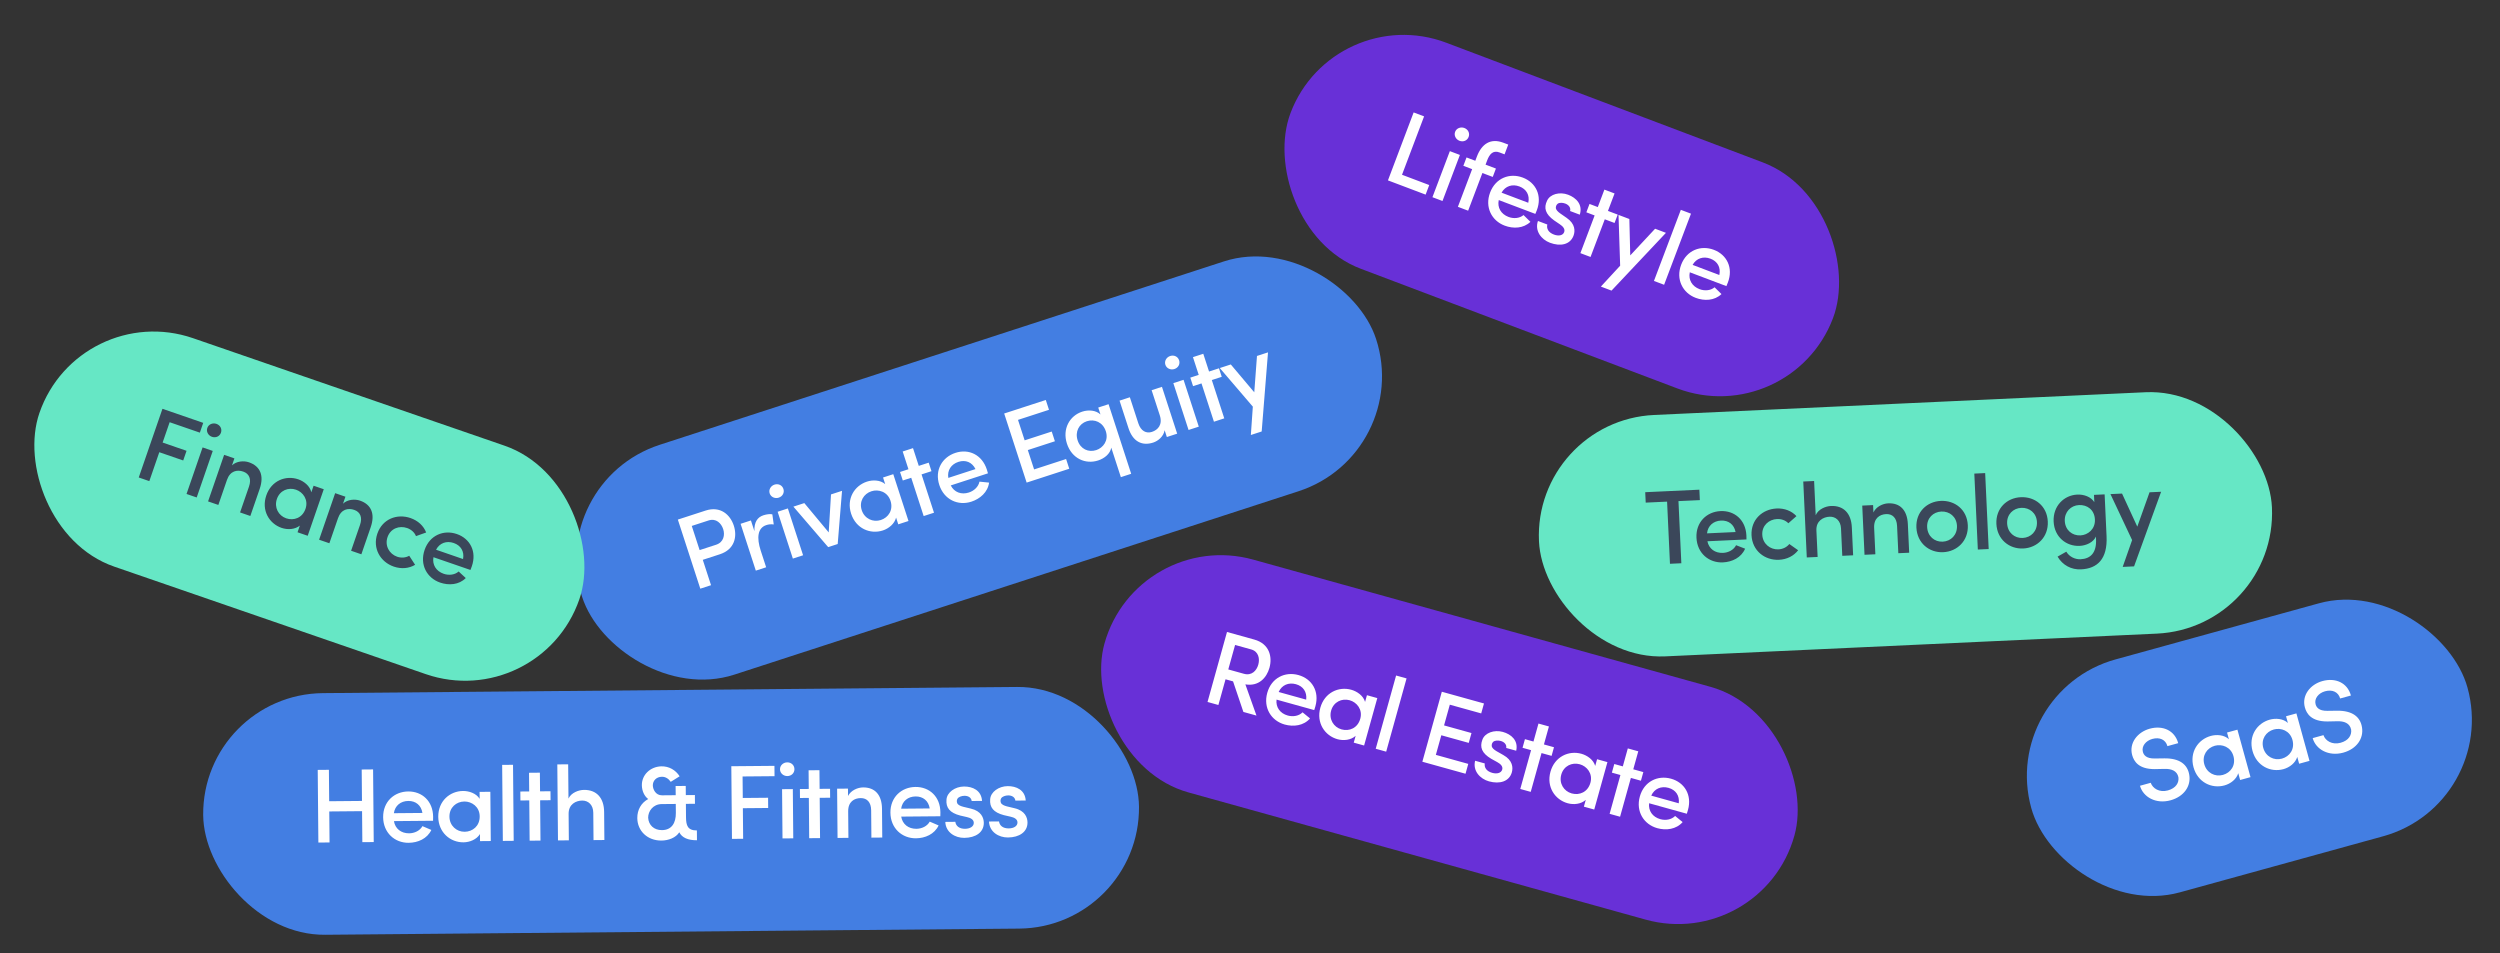 <svg width="569" height="217" viewBox="0 0 569 217" fill="none" xmlns="http://www.w3.org/2000/svg">
<rect x="0" y="0" width="569" height="217" fill="#333333" stroke="none"/>
<rect x="124" y="109.736" width="190" height="55" rx="27.5" transform="rotate(-18.007 124 109.736)" fill="#437EE2"/>
<path d="M161.281 118.454L157.447 119.701L159.235 125.201L162.978 123.984C164.713 123.421 165.036 121.776 164.598 120.429C164.168 119.106 162.993 117.898 161.281 118.454ZM159.389 133.984L154.277 118.258L160.6 116.202C163.978 115.104 166.209 117.155 167.018 119.643C167.826 122.131 167.213 125.056 163.835 126.154L159.954 127.415L161.831 133.19L159.389 133.984ZM173.128 125.278L174.375 129.112L172.024 129.877L168.559 119.218L170.91 118.453L171.704 120.896C171.629 118.8 172.411 117.713 173.757 117.276C174.511 117.031 175.361 116.931 175.785 117.071L176.102 119.365C175.39 119.269 174.865 119.363 174.409 119.512C172.4 120.165 172.209 122.448 173.128 125.278ZM179.319 115.72L182.784 126.379L180.456 127.136L176.991 116.477L179.319 115.72ZM175.178 112.297C174.903 111.452 175.426 110.576 176.27 110.301C177.161 110.012 178.03 110.436 178.305 111.28C178.579 112.125 178.125 112.979 177.235 113.268C176.39 113.543 175.452 113.141 175.178 112.297ZM188.492 124.524L180.576 115.311L183.064 114.503L188.616 121.177L189.136 112.529L191.646 111.713L190.66 123.819L188.492 124.524ZM204.446 119.338L203.949 117.808C203.597 119.21 202.306 120.286 200.937 120.731C198.083 121.658 194.822 120.321 193.717 116.92C192.611 113.519 194.47 110.543 197.323 109.615C198.601 109.2 200.347 109.213 201.471 110.185L200.981 108.679L203.309 107.922L206.774 118.581L204.446 119.338ZM196.129 116.111C196.767 118.074 198.711 118.931 200.468 118.359C202.203 117.795 203.362 116.081 202.679 113.981C202.004 111.904 199.937 111.289 198.339 111.809C196.582 112.38 195.491 114.148 196.129 116.111ZM207.801 101.995L209.114 106.035L211.374 105.3L212.005 107.24L209.745 107.975L212.579 116.694L210.228 117.458L207.394 108.739L205.477 109.362L204.846 107.422L206.764 106.799L205.45 102.759L207.801 101.995ZM224.601 106.855C224.683 107.106 224.802 107.472 224.86 107.73L216.392 110.483C217.178 112.044 218.79 112.656 220.524 112.092C221.711 111.706 222.697 110.78 222.926 109.621L225.118 109.842C224.821 112.033 223.064 113.538 221.078 114.184C218.065 115.163 214.88 113.75 213.782 110.372C212.684 106.994 214.452 104.047 217.465 103.068C220.478 102.089 223.503 103.477 224.601 106.855ZM215.836 108.771L222.021 106.76C221.229 105.176 219.753 104.595 218.133 105.122C216.489 105.656 215.553 107.046 215.836 108.771ZM233.663 109.84L228.551 94.114L238.023 91.035L238.75 93.272L231.698 95.565L233.211 100.221L239.374 98.218L240.094 100.432L233.931 102.435L235.363 106.84L242.644 104.473L243.364 106.687L233.663 109.84ZM251.685 98.152C251.01 96.075 249.096 95.31 247.361 95.874C245.581 96.452 244.626 98.251 245.272 100.237C245.91 102.2 247.717 103.026 249.498 102.447C251.073 101.935 252.375 100.275 251.685 98.152ZM250.469 94.333L249.957 92.758L252.308 91.994L257.457 107.834L255.106 108.599L252.925 101.888C252.672 103.283 251.396 104.328 249.936 104.803C247.06 105.738 243.943 104.379 242.837 100.978C241.747 97.623 243.446 94.622 246.322 93.688C247.783 93.213 249.452 93.377 250.469 94.333ZM263.972 94.537L262.11 88.808L264.461 88.044L267.926 98.703L265.575 99.467L265.07 97.915C264.847 99.325 263.595 100.363 262.476 100.727C259.852 101.58 257.788 100.434 256.824 97.391L254.806 91.182L257.157 90.418L259.086 96.352C259.657 98.11 260.89 98.719 262.168 98.303C263.538 97.858 264.662 96.66 263.972 94.537ZM269.38 86.445L272.845 97.104L270.517 97.861L267.052 87.202L269.38 86.445ZM265.239 83.021C264.964 82.177 265.487 81.3 266.331 81.026C267.222 80.737 268.091 81.16 268.366 82.005C268.64 82.849 268.186 83.704 267.296 83.993C266.451 84.267 265.513 83.866 265.239 83.021ZM273.866 80.52L275.18 84.56L277.439 83.825L278.07 85.765L275.81 86.5L278.644 95.219L276.293 95.983L273.459 87.264L271.542 87.887L270.911 85.947L272.829 85.324L271.515 81.284L273.866 80.52ZM288.599 80.198L287.159 98.205L284.694 99.006L285.144 92.551L277.62 83.766L280.131 82.95L285.472 89.289L286.088 81.014L288.599 80.198Z" fill="white"/>
<rect x="303.45" width="132" height="55" rx="27.5" transform="rotate(20.71 303.45 0)" fill="#6830D7"/>
<path d="M315.896 41.054L321.744 25.587L324.124 26.486L319.099 39.776L325.295 42.118L324.472 44.296L315.896 41.054ZM332.275 35.264L328.311 45.748L326.022 44.882L329.985 34.398L332.275 35.264ZM331.185 30.002C331.499 29.172 332.455 28.815 333.286 29.129C334.161 29.46 334.575 30.334 334.261 31.165C333.947 31.996 333.058 32.378 332.182 32.047C331.352 31.733 330.871 30.833 331.185 30.002ZM343.278 32.906L342.437 35.129L341.293 34.696C339.766 34.119 338.988 35.159 338.479 36.506L338.114 37.471L340.471 38.362L339.75 40.271L337.392 39.379L334.15 47.955L331.816 47.072L335.058 38.497L333.06 37.741L333.781 35.833L335.779 36.589L336.144 35.623C337.23 32.75 339.259 31.387 342.133 32.474L343.278 32.906ZM349.79 47.838C349.697 48.085 349.561 48.444 349.445 48.683L341.117 45.534C340.753 47.244 341.628 48.729 343.334 49.374C344.501 49.816 345.85 49.71 346.754 48.948L348.325 50.492C346.723 52.016 344.411 52.091 342.458 51.352C339.495 50.232 337.893 47.138 339.149 43.815C340.406 40.493 343.628 39.299 346.591 40.42C349.554 41.54 351.046 44.516 349.79 47.838ZM341.753 43.85L347.837 46.151C348.21 44.418 347.421 43.043 345.827 42.44C344.211 41.829 342.611 42.328 341.753 43.85ZM355.012 51.044L353.725 50.172C351.709 48.718 351.317 47.312 352.119 45.665C352.817 44.159 355.004 43.6 356.912 44.322C358.753 45.017 360.293 46.575 359.557 48.862L357.357 48.031C357.564 47.211 356.973 46.602 356.255 46.331C355.649 46.102 354.935 46.089 354.552 46.355C354.263 46.578 354.121 46.884 354.106 47.263C354.102 47.749 354.578 48.186 355.08 48.555L356.544 49.571C358.585 50.958 358.519 52.626 358.128 53.659C357.365 55.679 355.158 56.154 352.756 55.246C350.781 54.499 349.263 52.54 350.036 50.292L352.169 51.098C351.942 52.038 352.431 52.916 353.666 53.383C354.721 53.782 355.707 53.616 356.004 52.83C356.267 52.134 355.73 51.521 355.012 51.044ZM367.474 44.03L365.971 48.003L368.194 48.843L367.472 50.752L365.25 49.911L362.008 58.487L359.696 57.613L362.938 49.037L361.052 48.324L361.773 46.416L363.659 47.129L365.161 43.155L367.474 44.03ZM379.17 52.993L366.784 66.142L364.359 65.226L368.748 60.471L368.372 48.911L370.841 49.844L371.044 58.131L376.701 52.059L379.17 52.993ZM376.438 63.942L382.557 47.756L384.869 48.63L378.75 64.816L376.438 63.942ZM393.273 64.277C393.179 64.524 393.043 64.883 392.928 65.122L384.599 61.973C384.235 63.683 385.11 65.168 386.816 65.813C387.984 66.255 389.332 66.149 390.236 65.387L391.808 66.931C390.205 68.454 387.893 68.53 385.94 67.791C382.977 66.671 381.376 63.577 382.632 60.254C383.888 56.932 387.11 55.738 390.073 56.858C393.037 57.979 394.529 60.955 393.273 64.277ZM385.236 60.289L391.319 62.589C391.692 60.857 390.903 59.481 389.31 58.879C387.693 58.268 386.094 58.766 385.236 60.289Z" fill="white"/>
<rect x="349" y="95.719" width="167" height="55" rx="27.5" transform="rotate(-2.649 349 95.719)" fill="#66E7C5"/>
<path d="M374.563 114.397L374.453 112.024L386.776 111.454L386.885 113.827L382.019 114.052L382.673 128.197L380.084 128.317L379.429 114.172L374.563 114.397ZM397.479 121.866C397.491 122.13 397.509 122.514 397.497 122.778L388.603 123.19C388.946 124.904 390.339 125.921 392.161 125.836C393.408 125.779 394.604 125.147 395.131 124.089L397.186 124.883C396.319 126.917 394.227 127.903 392.141 128C388.976 128.146 386.279 125.94 386.115 122.392C385.951 118.844 388.436 116.47 391.601 116.324C394.765 116.178 397.315 118.318 397.479 121.866ZM388.52 121.392L395.017 121.091C394.672 119.353 393.403 118.403 391.7 118.482C389.974 118.562 388.703 119.654 388.52 121.392ZM398.647 121.812C398.483 118.264 401.136 115.883 404.349 115.734C406.147 115.651 407.761 116.273 408.874 117.471L407.027 119.094C406.395 118.426 405.442 118.086 404.46 118.132C402.59 118.218 400.996 119.613 401.093 121.699C401.189 123.785 402.909 125.123 404.779 125.036C405.762 124.991 406.678 124.54 407.245 123.817L409.257 125.237C408.26 126.533 406.711 127.325 404.889 127.41C401.676 127.558 398.812 125.36 398.647 121.812ZM413.414 120.745L413.692 126.762L411.223 126.876L410.423 109.591L412.893 109.477L413.253 117.268C413.837 115.872 415.537 115.216 416.711 115.162C419.588 115.029 421.329 116.822 421.477 120.011L421.772 126.388L419.302 126.503L419.014 120.269C418.933 118.519 417.806 117.538 416.392 117.604C414.977 117.669 413.312 118.539 413.414 120.745ZM426.555 120.136L426.833 126.154L424.364 126.268L423.846 115.072L426.315 114.958L426.393 116.636C426.981 115.336 428.51 114.616 429.733 114.56C432.442 114.434 434.08 116.088 434.227 119.277L434.529 125.798L432.06 125.912L431.771 119.679C431.688 117.881 430.732 116.94 429.293 117.007C427.831 117.074 426.453 117.931 426.555 120.136ZM442.16 123.283C444.03 123.196 445.502 121.758 445.404 119.649C445.31 117.611 443.713 116.339 441.843 116.426C439.997 116.511 438.525 117.925 438.619 119.963C438.717 122.072 440.314 123.368 442.16 123.283ZM442.271 125.68C439.107 125.826 436.338 123.624 436.174 120.076C436.01 116.528 438.567 114.151 441.731 114.004C444.92 113.857 447.709 115.986 447.873 119.534C448.037 123.083 445.46 125.532 442.271 125.68ZM450.154 125.075L449.354 107.789L451.824 107.675L452.624 124.961L450.154 125.075ZM460.365 122.44C462.235 122.354 463.706 120.916 463.609 118.806C463.514 116.769 461.918 115.497 460.048 115.584C458.202 115.669 456.73 117.083 456.824 119.12C456.921 121.23 458.519 122.526 460.365 122.44ZM460.476 124.838C457.311 124.984 454.543 122.782 454.378 119.233C454.214 115.685 456.771 113.309 459.936 113.162C463.124 113.015 465.914 115.144 466.078 118.692C466.242 122.24 463.665 124.69 460.476 124.838ZM476.803 118.244C476.7 116.014 475.037 114.866 473.191 114.951C471.321 115.038 469.852 116.523 469.946 118.561C470.044 120.671 471.64 121.943 473.51 121.856C475.189 121.778 476.905 120.45 476.803 118.244ZM470.294 125.561C470.948 126.708 472.299 127.342 473.521 127.285C475.799 127.18 477.203 125.842 477.057 122.701L477.031 122.126C476.466 123.425 474.843 124.173 473.333 124.243C470.312 124.383 467.57 122.251 467.406 118.703C467.242 115.155 469.772 112.707 472.792 112.567C474.327 112.496 475.916 113.095 476.668 114.286L476.591 112.632L479.013 112.52L479.454 122.061C479.693 127.216 477.392 129.413 473.628 129.587C471.446 129.688 469.452 128.651 468.304 126.686C468.751 126.473 469.848 125.773 470.294 125.561ZM491.871 111.925L485.714 128.907L483.125 129.027L485.269 122.922L480.34 112.458L482.977 112.336L486.449 119.864L489.234 112.047L491.871 111.925Z" fill="#3B475A"/>
<rect x="258.741" y="120" width="163" height="55" rx="27.5" transform="rotate(15.546 258.741 120)" fill="#6830D7"/>
<path d="M284.761 147.807L281.107 146.791L279.557 152.363L283.118 153.354C284.898 153.849 286.007 152.638 286.387 151.274C286.76 149.933 286.472 148.283 284.761 147.807ZM283.445 155.761L285.976 162.868L282.994 162.038L280.644 155.082L278.933 154.606L277.306 160.456L274.832 159.767L279.264 143.836L285.483 145.567C288.905 146.519 289.631 149.461 288.93 151.981C288.287 154.293 286.465 156.278 283.445 155.761ZM299.386 160.744C299.316 160.998 299.213 161.368 299.119 161.616L290.541 159.23C290.332 160.965 291.337 162.366 293.094 162.855C294.297 163.19 295.63 162.963 296.462 162.123L298.166 163.519C296.707 165.18 294.411 165.463 292.4 164.904C289.348 164.055 287.475 161.117 288.427 157.695C289.378 154.273 292.48 152.794 295.532 153.643C298.585 154.493 300.338 157.322 299.386 160.744ZM291.023 157.496L297.289 159.239C297.504 157.48 296.595 156.181 294.953 155.724C293.289 155.261 291.74 155.902 291.023 157.496ZM308.112 169.026L308.543 167.476C307.475 168.45 305.804 168.633 304.417 168.247C301.527 167.443 299.548 164.526 300.507 161.081C301.465 157.636 304.659 156.183 307.55 156.987C308.845 157.347 310.292 158.322 310.691 159.754L311.116 158.228L313.474 158.884L310.47 169.682L308.112 169.026ZM302.964 161.739C302.411 163.728 303.557 165.517 305.338 166.012C307.095 166.501 309.008 165.713 309.6 163.586C310.185 161.481 308.802 159.826 307.184 159.376C305.404 158.881 303.517 159.751 302.964 161.739ZM313.114 170.417L317.752 153.746L320.133 154.409L315.496 171.08L313.114 170.417ZM323.727 173.37L328.158 157.439L337.754 160.108L337.124 162.374L329.979 160.386L328.667 165.103L334.91 166.84L334.286 169.083L328.043 167.346L326.801 171.809L334.177 173.86L333.553 176.103L323.727 173.37ZM340.757 173.449L339.397 172.697C337.259 171.429 336.742 170.065 337.392 168.353C337.952 166.789 340.079 166.036 342.045 166.583C343.941 167.11 345.615 168.523 345.088 170.867L342.822 170.237C342.955 169.402 342.311 168.849 341.571 168.643C340.947 168.47 340.235 168.521 339.878 168.82C339.609 169.069 339.496 169.386 339.515 169.765C339.555 170.25 340.069 170.642 340.602 170.964L342.151 171.844C344.308 173.042 344.393 174.709 344.097 175.773C343.518 177.854 341.363 178.525 338.889 177.837C336.854 177.271 335.167 175.456 335.734 173.148L337.931 173.759C337.789 174.716 338.356 175.546 339.627 175.9C340.714 176.202 341.681 175.948 341.907 175.139C342.106 174.422 341.515 173.859 340.757 173.449ZM352.537 165.342L351.399 169.434L353.688 170.071L353.141 172.036L350.852 171.399L348.395 180.232L346.013 179.57L348.471 170.737L346.528 170.197L347.075 168.231L349.017 168.772L350.156 164.679L352.537 165.342ZM360.49 183.597L360.921 182.048C359.853 183.021 358.183 183.204 356.796 182.818C353.905 182.014 351.927 179.097 352.885 175.652C353.844 172.207 357.038 170.754 359.928 171.558C361.223 171.918 362.67 172.894 363.069 174.325L363.494 172.799L365.852 173.455L362.849 184.253L360.49 183.597ZM355.343 176.311C354.789 178.299 355.936 180.088 357.716 180.583C359.474 181.072 361.387 180.284 361.979 178.157C362.564 176.053 361.181 174.397 359.562 173.947C357.782 173.452 355.896 174.322 355.343 176.311ZM372.872 170.998L371.734 175.091L374.023 175.728L373.476 177.693L371.187 177.056L368.73 185.889L366.348 185.226L368.805 176.394L366.863 175.854L367.41 173.888L369.352 174.429L370.49 170.336L372.872 170.998ZM384.186 184.335C384.115 184.589 384.012 184.959 383.919 185.207L375.34 182.82C375.132 184.556 376.137 185.957 377.894 186.446C379.097 186.78 380.43 186.553 381.262 185.713L382.966 187.109C381.507 188.771 379.211 189.054 377.2 188.494C374.148 187.645 372.274 184.708 373.226 181.286C374.178 177.864 377.28 176.385 380.332 177.234C383.384 178.083 385.138 180.913 384.186 184.335ZM375.823 181.086L382.089 182.83C382.304 181.071 381.395 179.772 379.753 179.315C378.089 178.852 376.54 179.492 375.823 181.086Z" fill="white"/>
<rect x="46" y="158" width="213" height="55" rx="27.5" transform="rotate(-0.509 46 158)" fill="#437EE2"/>
<path d="M82.322 175.142L84.914 175.119L85.061 191.654L82.469 191.677L82.406 184.621L74.942 184.688L75.005 191.743L72.461 191.766L72.314 175.231L74.858 175.208L74.922 182.36L82.385 182.293L82.322 175.142ZM98.578 185.894C98.58 186.158 98.584 186.542 98.562 186.806L89.659 186.885C89.938 188.611 91.291 189.679 93.115 189.662C94.363 189.651 95.582 189.064 96.149 188.027L98.173 188.897C97.231 190.898 95.102 191.805 93.014 191.823C89.847 191.852 87.234 189.547 87.203 185.995C87.171 182.443 89.743 180.164 92.911 180.136C96.079 180.108 98.546 182.342 98.578 185.894ZM89.642 185.085L96.146 185.027C95.867 183.278 94.634 182.281 92.93 182.296C91.202 182.311 89.891 183.355 89.642 185.085ZM109.253 191.439L109.239 189.831C108.482 191.062 106.928 191.7 105.488 191.713C102.488 191.739 99.78 189.483 99.748 185.907C99.716 182.331 102.384 180.052 105.384 180.025C106.728 180.013 108.389 180.55 109.168 181.815L109.154 180.232L111.602 180.21L111.701 191.417L109.253 191.439ZM102.292 185.861C102.31 187.925 103.906 189.326 105.754 189.31C107.578 189.294 109.199 188.007 109.179 185.799C109.16 183.616 107.373 182.407 105.693 182.422C103.845 182.439 102.273 183.797 102.292 185.861ZM114.446 191.393L114.292 174.09L116.764 174.068L116.918 191.371L114.446 191.393ZM122.878 175.861L122.915 180.109L125.291 180.088L125.309 182.128L122.933 182.149L123.015 191.317L120.543 191.339L120.462 182.171L118.446 182.189L118.428 180.149L120.443 180.131L120.406 175.883L122.878 175.861ZM129.416 185.236L129.469 191.259L126.997 191.281L126.844 173.978L129.315 173.956L129.385 181.756C130.021 180.382 131.743 179.791 132.919 179.78C135.799 179.755 137.472 181.612 137.5 184.804L137.557 191.187L135.085 191.209L135.03 184.97C135.014 183.218 133.925 182.195 132.509 182.208C131.093 182.221 129.396 183.028 129.416 185.236ZM153.805 182.979L150.613 183.007C148.598 183.025 147.508 184.667 147.521 186.107C147.608 187.762 148.818 188.951 150.666 188.935C152.874 188.915 153.844 187.323 153.823 185.019L153.805 182.979ZM150.543 191.312C147.375 191.34 145.076 189.129 145.05 186.201C145.033 184.305 145.931 182.737 147.531 181.858C146.661 181.218 146.099 180.023 146.087 178.703C146.066 176.375 147.97 174.51 150.489 174.416C152.289 174.376 153.785 175.275 154.685 176.683L152.657 177.949C152.194 177.257 151.494 176.783 150.654 176.791C149.382 176.802 148.574 177.697 148.584 178.753C148.591 179.641 149.228 181.027 150.668 181.015L153.788 180.987L153.769 178.899L156.073 178.878L156.092 180.966L158.155 180.948L158.173 182.94L156.109 182.958L156.137 186.03C156.153 187.854 156.499 189.027 158.611 189.008L158.631 191.24C156.615 191.258 155.218 190.671 154.607 189.428C153.826 190.659 152.175 191.298 150.543 191.312ZM166.595 190.929L166.448 174.394L176.263 174.307L176.284 176.659L169.012 176.723L169.056 181.619L174.816 181.568L174.836 183.896L169.077 183.947L169.139 190.907L166.595 190.929ZM180.447 179.598L180.546 190.805L178.098 190.827L177.999 179.62L180.447 179.598ZM177.527 175.088C177.519 174.2 178.281 173.521 179.169 173.513C180.105 173.505 180.806 174.17 180.814 175.058C180.822 175.946 180.132 176.625 179.196 176.633C178.308 176.641 177.534 175.976 177.527 175.088ZM186.507 175.296L186.545 179.544L188.921 179.523L188.939 181.562L186.563 181.584L186.644 190.751L184.172 190.773L184.091 181.606L182.075 181.623L182.057 179.584L184.073 179.566L184.035 175.318L186.507 175.296ZM193.045 184.67L193.099 190.694L190.627 190.716L190.527 179.508L192.999 179.486L193.014 181.166C193.651 179.889 195.205 179.227 196.429 179.216C199.141 179.192 200.716 180.906 200.744 184.098L200.802 190.625L198.33 190.647L198.275 184.408C198.259 182.608 197.338 181.632 195.898 181.645C194.434 181.658 193.025 182.462 193.045 184.67ZM214.035 184.868C214.037 185.132 214.041 185.516 214.019 185.78L205.116 185.859C205.395 187.584 206.748 188.652 208.572 188.636C209.82 188.625 211.039 188.038 211.606 187.001L213.63 187.871C212.687 189.872 210.559 190.779 208.472 190.797C205.304 190.825 202.691 188.521 202.66 184.969C202.628 181.417 205.2 179.138 208.368 179.11C211.536 179.082 214.003 181.316 214.035 184.868ZM205.1 184.059L211.603 184.001C211.324 182.252 210.091 181.254 208.387 181.27C206.659 181.285 205.348 182.329 205.1 184.059ZM220.063 185.966L218.548 185.619C216.142 184.993 215.267 183.825 215.419 181.999C215.525 180.342 217.361 179.03 219.401 179.012C221.369 178.994 223.369 179.888 223.51 182.287L221.158 182.308C221.055 181.469 220.284 181.116 219.516 181.123C218.868 181.128 218.198 181.374 217.937 181.761C217.748 182.074 217.727 182.411 217.85 182.77C218.022 183.224 218.624 183.459 219.226 183.621L220.958 184.038C223.363 184.593 223.905 186.172 223.914 187.276C223.934 189.436 222.049 190.677 219.481 190.699C217.369 190.718 215.245 189.441 215.152 187.066L217.432 187.045C217.561 188.004 218.334 188.645 219.654 188.634C220.782 188.624 221.642 188.112 221.634 187.272C221.628 186.528 220.904 186.151 220.063 185.966ZM230.006 185.878L228.491 185.531C226.086 184.904 225.211 183.736 225.363 181.911C225.468 180.254 227.305 178.941 229.345 178.923C231.312 178.906 233.312 179.8 233.454 182.199L231.102 182.22C230.998 181.381 230.227 181.027 229.459 181.034C228.811 181.04 228.141 181.286 227.881 181.672C227.692 181.986 227.671 182.322 227.794 182.681C227.966 183.136 228.568 183.37 229.169 183.533L230.901 183.95C233.306 184.504 233.848 186.083 233.858 187.187C233.877 189.347 231.992 190.588 229.424 190.611C227.312 190.63 225.189 189.353 225.096 186.977L227.376 186.957C227.504 187.916 228.278 188.557 229.598 188.545C230.726 188.535 231.585 188.024 231.578 187.184C231.571 186.44 230.848 186.062 230.006 185.878Z" fill="white"/>
<rect x="455" y="157.392" width="103" height="55" rx="27.5" transform="rotate(-15.423 455 157.392)" fill="#437EE2"/>
<path d="M487.058 178.839L489.51 178.163C489.937 179.439 491.481 180.432 493.401 179.902C495.275 179.385 495.973 178.123 495.809 176.898C495.493 175.392 494.149 174.941 492.572 175.002L490.419 175.049C486.74 175.068 485.671 173.271 485.282 171.86C484.529 169.13 486.477 166.626 489.277 165.853C492.238 165.037 494.957 166.228 495.761 169.143L493.309 169.82C492.9 168.339 491.534 167.72 489.869 168.18C488.388 168.588 487.364 169.842 487.722 171.137C487.894 171.762 488.393 172.67 490.425 172.632L492.607 172.603C496.083 172.565 497.893 173.983 498.277 176.367C498.711 178.935 497.051 181.31 494.02 182.147C490.712 183.059 487.773 181.43 487.058 178.839ZM509.856 177.529L509.428 175.979C509.013 177.363 507.676 178.379 506.287 178.762C503.395 179.56 500.198 178.077 499.247 174.63C498.296 171.183 500.287 168.293 503.179 167.495C504.475 167.138 506.218 167.23 507.296 168.252L506.875 166.725L509.235 166.074L512.216 176.878L509.856 177.529ZM501.693 173.93C502.242 175.92 504.145 176.864 505.927 176.372C507.685 175.887 508.92 174.227 508.333 172.098C507.752 169.993 505.714 169.286 504.095 169.732C502.314 170.224 501.144 171.941 501.693 173.93ZM523.283 173.825L522.855 172.275C522.44 173.659 521.102 174.675 519.714 175.058C516.822 175.856 513.625 174.373 512.674 170.926C511.723 167.479 513.714 164.589 516.606 163.791C517.902 163.434 519.645 163.525 520.723 164.547L520.302 163.02L522.662 162.369L525.643 173.174L523.283 173.825ZM515.12 170.226C515.669 172.216 517.572 173.16 519.354 172.668C521.112 172.183 522.347 170.523 521.76 168.394C521.179 166.289 519.141 165.581 517.522 166.028C515.74 166.52 514.571 168.236 515.12 170.226ZM526.367 167.995L528.82 167.318C529.246 168.594 530.79 169.588 532.71 169.058C534.584 168.541 535.282 167.278 535.118 166.053C534.802 164.547 533.458 164.096 531.881 164.158L529.728 164.204C526.049 164.223 524.98 162.427 524.591 161.016C523.838 158.286 525.786 155.781 528.586 155.009C531.547 154.192 534.266 155.384 535.07 158.299L532.618 158.975C532.209 157.495 530.843 156.876 529.178 157.335C527.697 157.744 526.673 158.997 527.031 160.293C527.203 160.917 527.703 161.825 529.734 161.788L531.916 161.758C535.392 161.721 537.202 163.138 537.586 165.522C538.02 168.091 536.36 170.466 533.329 171.302C530.021 172.215 527.082 170.586 526.367 167.995Z" fill="white"/>
<rect x="17.941" y="68" width="130" height="55" rx="27.5" transform="rotate(19.039 17.941 68)" fill="#66E7C5"/>
<path d="M31.579 108.674L36.974 93.042L46.253 96.244L45.485 98.468L38.611 96.096L37.014 100.724L42.459 102.603L41.7 104.803L36.255 102.924L33.984 109.504L31.579 108.674ZM48.425 102.63L44.768 113.225L42.454 112.427L46.11 101.832L48.425 102.63ZM47.182 97.403C47.471 96.563 48.417 96.179 49.256 96.468C50.141 96.774 50.58 97.636 50.29 98.475C50 99.315 49.123 99.723 48.238 99.418C47.399 99.128 46.892 98.242 47.182 97.403ZM51.659 109.23L49.694 114.925L47.357 114.118L51.013 103.523L53.35 104.33L52.802 105.918C53.829 104.927 55.515 104.823 56.672 105.222C59.236 106.107 60.147 108.25 59.106 111.267L56.976 117.438L54.639 116.631L56.675 110.733C57.262 109.031 56.721 107.804 55.36 107.334C53.976 106.856 52.379 107.143 51.659 109.23ZM67.718 121.145L68.243 119.625C67.117 120.531 65.439 120.612 64.078 120.142C61.242 119.164 59.445 116.132 60.611 112.751C61.778 109.371 65.055 108.115 67.891 109.094C69.161 109.532 70.546 110.594 70.858 112.047L71.374 110.55L73.688 111.348L70.032 121.943L67.718 121.145ZM63.024 113.558C62.351 115.51 63.386 117.365 65.133 117.968C66.857 118.563 68.815 117.893 69.535 115.805C70.248 113.741 68.968 112.004 67.38 111.456C65.633 110.854 63.697 111.607 63.024 113.558ZM76.928 117.95L74.963 123.645L72.626 122.838L76.283 112.244L78.619 113.05L78.071 114.638C79.099 113.647 80.785 113.543 81.942 113.943C84.506 114.827 85.416 116.97 84.375 119.987L82.246 126.158L79.909 125.352L81.945 119.453C82.532 117.751 81.991 116.524 80.629 116.054C79.246 115.576 77.649 115.863 76.928 117.95ZM85.889 121.449C87.047 118.091 90.392 116.859 93.432 117.908C95.134 118.495 96.404 119.67 96.995 121.194L94.679 122.02C94.339 121.166 93.58 120.498 92.65 120.177C90.88 119.566 88.884 120.273 88.203 122.247C87.522 124.221 88.625 126.1 90.395 126.71C91.325 127.031 92.343 126.951 93.137 126.489L94.481 128.552C93.076 129.388 91.344 129.551 89.62 128.956C86.58 127.907 84.73 124.806 85.889 121.449ZM107.394 128.87C107.308 129.119 107.183 129.482 107.074 129.724L98.657 126.82C98.343 128.539 99.261 129.999 100.985 130.594C102.165 131.001 103.51 130.855 104.391 130.068L106.007 131.565C104.45 133.135 102.141 133.277 100.167 132.596C97.172 131.563 95.482 128.517 96.64 125.159C97.799 121.801 100.985 120.514 103.98 121.548C106.975 122.581 108.553 125.512 107.394 128.87ZM99.244 125.118L105.392 127.24C105.714 125.497 104.886 124.145 103.275 123.589C101.642 123.026 100.057 123.571 99.244 125.118Z" fill="#3B475A"/>
</svg>

